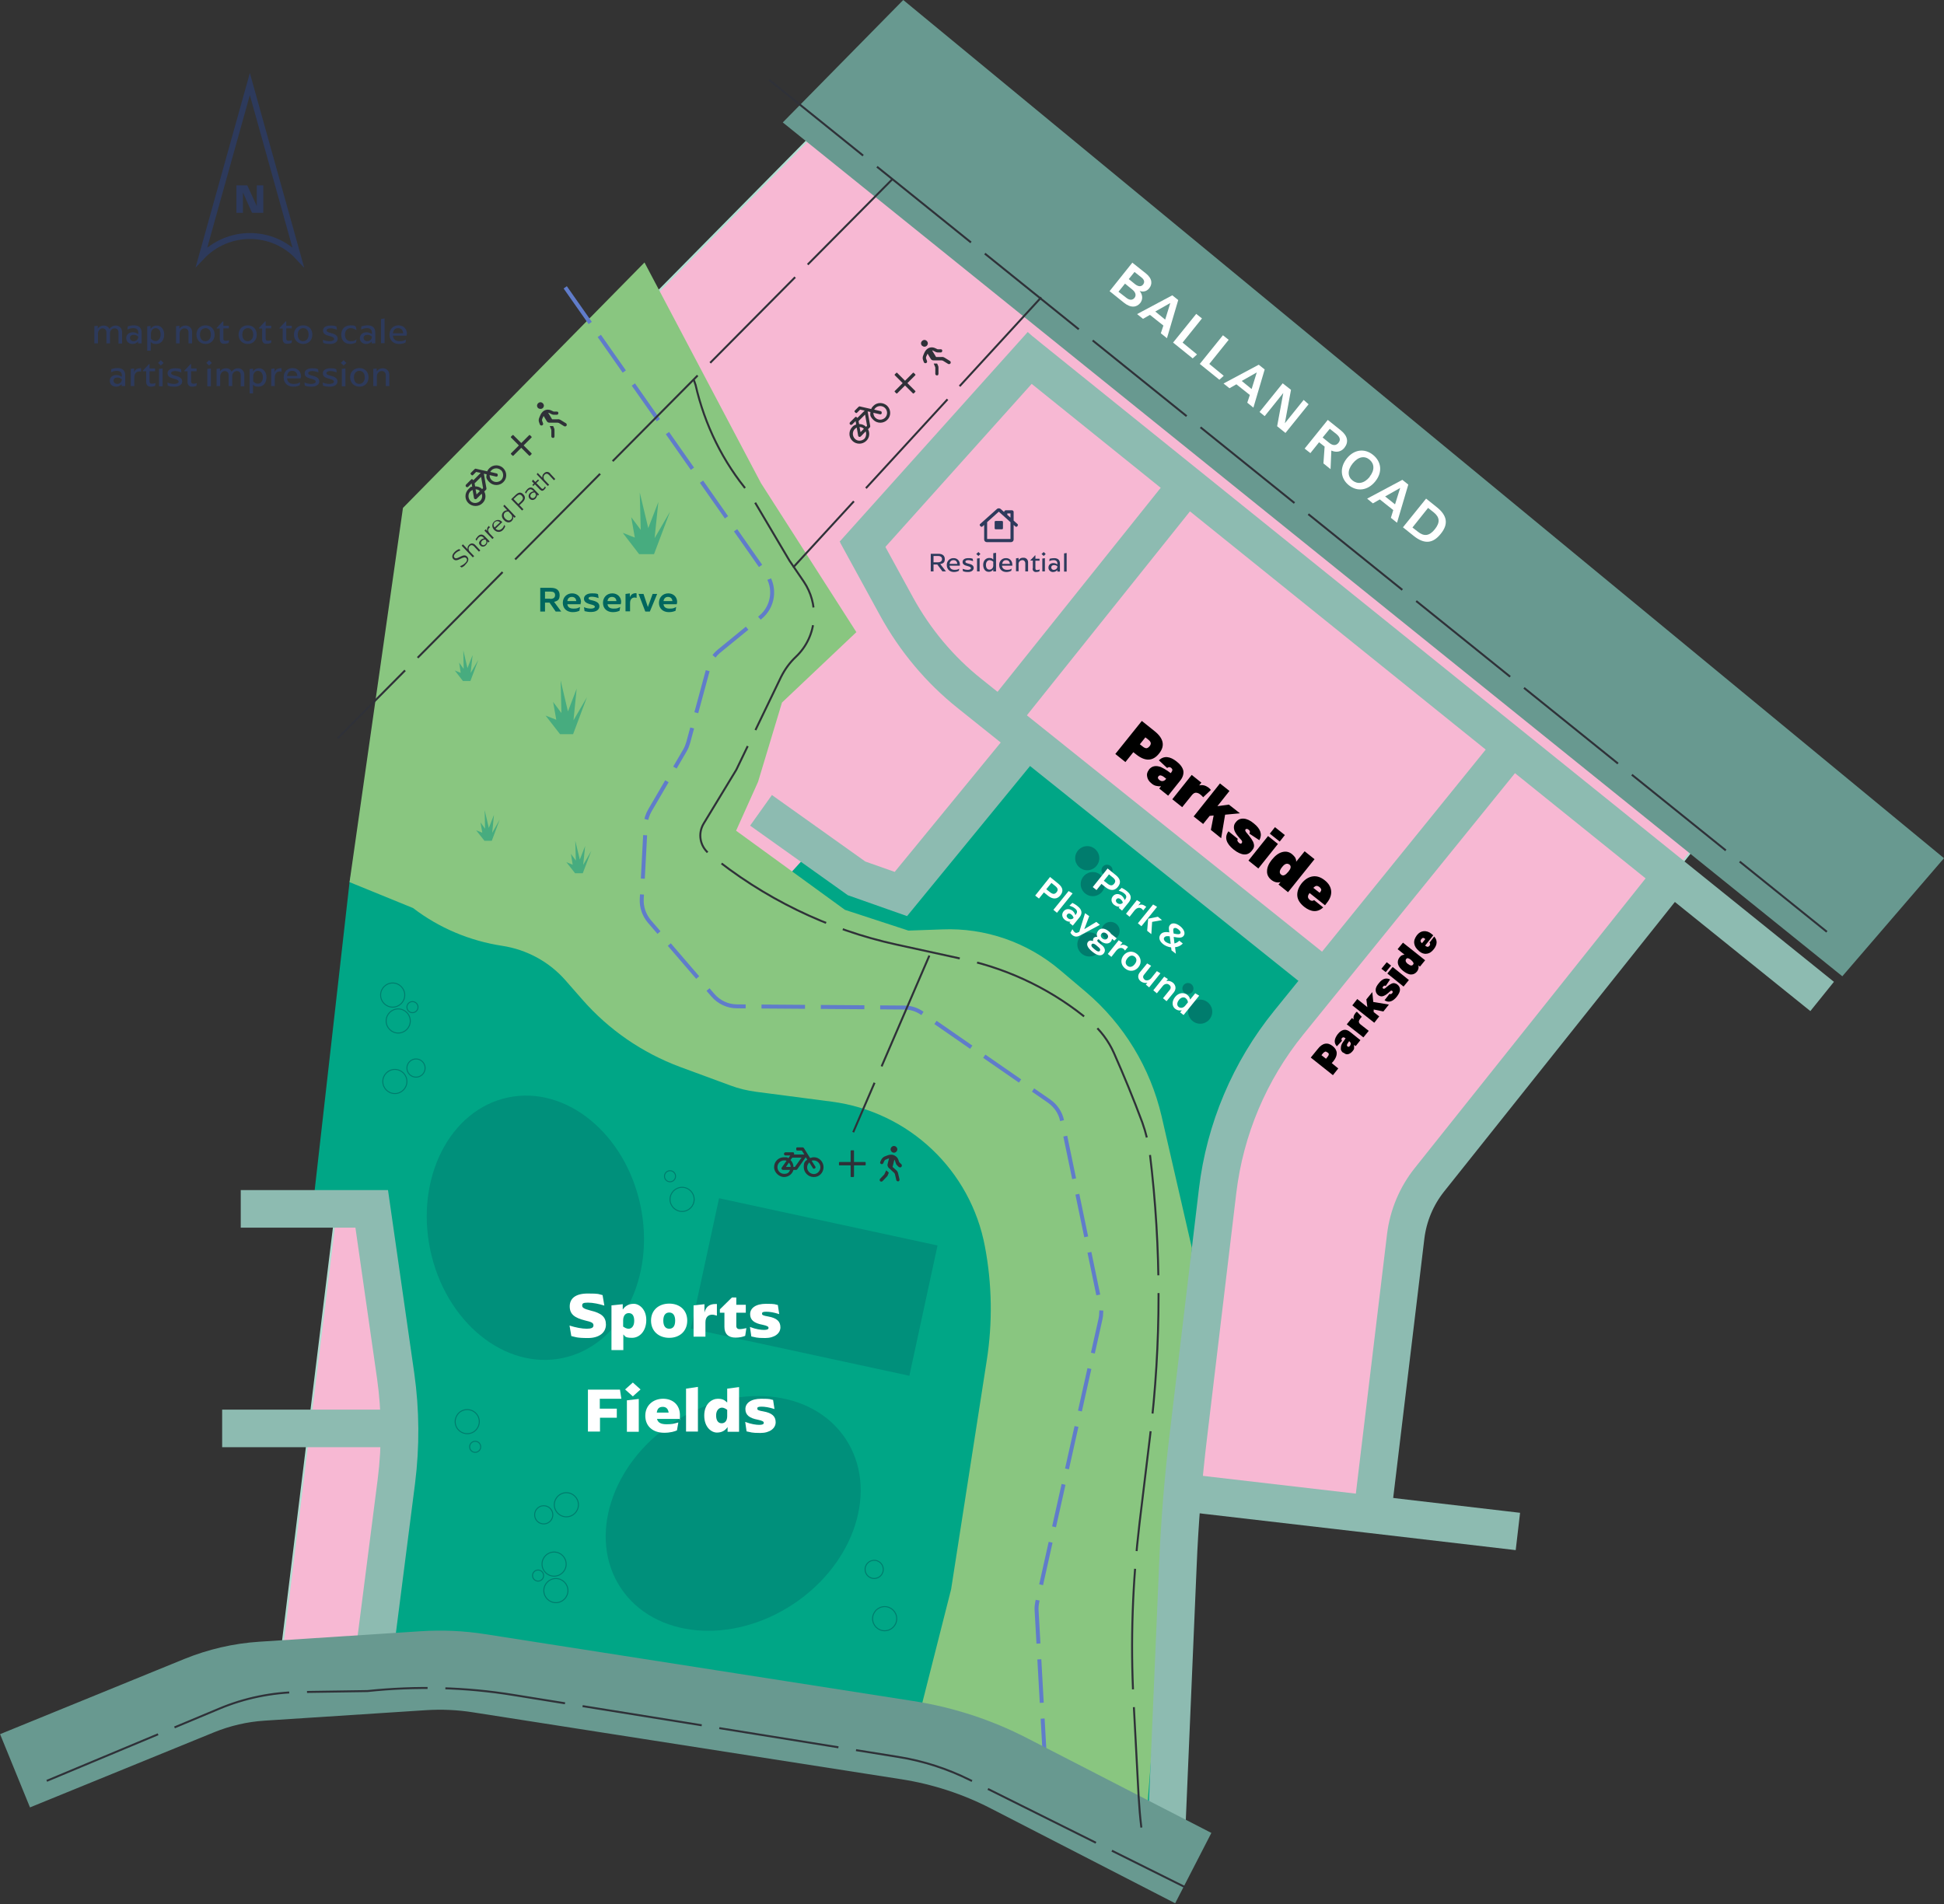 <?xml version="1.0" encoding="UTF-8"?>
<svg id="Layer_1" xmlns="http://www.w3.org/2000/svg" version="1.1" viewBox="0 0 982.7 962.7">
  <rect x="0" y="0" width="982.7" height="962.7" fill="#333333" stroke="none"/>
  <!-- Generator: Adobe Illustrator 29.0.0, SVG Export Plug-In . SVG Version: 2.1.0 Build 186)  -->
  <defs>
    <style>
      .st0 {
        fill: #00a686;
      }

      .st1 {
        stroke: #2d3a5c;
        stroke-width: 3px;
      }

      .st1, .st2, .st3, .st4, .st5, .st6, .st7, .st8 {
        fill: none;
      }

      .st1, .st2, .st5, .st6, .st7, .st8, .st9 {
        stroke-miterlimit: 10;
      }

      .st10 {
        fill: #689990;
      }

      .st2 {
        stroke-width: .5px;
      }

      .st2, .st3, .st4 {
        stroke: #007c6d;
      }

      .st3 {
        stroke-miterlimit: 10;
        stroke-width: .5px;
      }

      .st4 {
        stroke-miterlimit: 10;
        stroke-width: .5px;
      }

      .st11 {
        fill: #007c6d;
      }

      .st5 {
        stroke: #8dbbb1;
        stroke-width: 19px;
      }

      .st12 {
        fill: #00907b;
      }

      .st13 {
        isolation: isolate;
      }

      .st6 {
        stroke: #2f3138;
        stroke-dasharray: 0 0 0 0 60 10;
      }

      .st6, .st8 {
        stroke-linecap: square;
      }

      .st7 {
        stroke: #689990;
        stroke-width: 40px;
      }

      .st14 {
        fill: #fff;
      }

      .st15 {
        fill: #00665e;
      }

      .st16 {
        fill: #2d3a5c;
      }

      .st8 {
        stroke: #607cca;
        stroke-dasharray: 0 0 0 0 20 10;
        stroke-width: 2px;
      }

      .st9 {
        fill: #f7b8d3;
        stroke: #b3ddd3;
      }

      .st17 {
        fill: #47ac7f;
      }

      .st18 {
        fill: #89c680;
      }

      .st19 {
        fill: #2f3138;
      }
    </style>
  </defs>
  <g id="f">
    <g>
      <polygon class="st9" points="412.1 67 857 427.8 842.5 446 722.5 596.7 693.7 765.7 597.2 754.5 588.8 937.1 494.9 884.2 141.6 841.6 212 269.7 412.1 67"/>
      <polyline class="st0" points="461.7 867.5 192.4 835 195.2 724.8 184.3 611.2 158 611.2 176.7 446 212.5 265.6 325.9 137 370.3 244.4 415.2 319.7 387.8 347.8 370.3 394.8 362.6 418.6 395.5 446 411.1 428.8 451.5 452 524.1 382 666.8 490 625.2 553.4 588.8 937.1"/>
      <path class="st18" d="M578.5,931.8l24-300.8-15.3-66.6c-5.7-24.5-19.1-46.6-38.3-62.9l-13-11c-16.6-14.1-37.9-21.5-59.6-20.6l-17.1.6-32.1-10.5-55-40,11.1-24.7,12.1-40.1,37.6-35.6-48.2-75.3-58.9-111.6-122.1,124.1-27,189.2,32.1,13.1c13.2,10.1,28.7,16.6,45.1,19.1h0c12.4,1.9,23.8,8.1,32,17.5l8.5,9.7c13.4,15.3,30.3,26.9,49.3,34l25.5,9.4c4.2,1.6,8.6,2.6,13,3.2l38.3,5c39,5.1,70.2,34.7,77.4,73.3h0c3.6,19,3.9,38.5.9,57.6l-18,115.6-22.8,89.9,120.5,38.4h0Z"/>
      <ellipse class="st12" cx="270.6" cy="620.8" rx="54.3" ry="67.3" transform="translate(-121.2 68.4) rotate(-11.8)"/>
      <ellipse class="st12" cx="370.6" cy="765.2" rx="68.2" ry="55" transform="translate(-361.5 332.9) rotate(-33.6)"/>
      <rect class="st12" x="377.9" y="594.2" width="67.4" height="113" transform="translate(-311.4 915.5) rotate(-77.8)"/>
      <g>
        <circle class="st11" cx="549.6" cy="433.9" r="6.1"/>
        <circle class="st11" cx="550.7" cy="477.5" r="6.1"/>
        <circle class="st11" cx="552.4" cy="447" r="6.1"/>
        <circle class="st11" cx="606.7" cy="511.5" r="6.1"/>
        <circle class="st11" cx="559.6" cy="440" r="2.8"/>
        <circle class="st11" cx="600.5" cy="499.8" r="2.8"/>
        <circle class="st11" cx="561.4" cy="470.7" r="4.6"/>
      </g>
      <g>
        <g>
          <circle class="st2" cx="198.5" cy="503.1" r="6.1"/>
          <circle class="st2" cx="199.6" cy="546.8" r="6.1"/>
          <circle class="st2" cx="201.3" cy="516.2" r="6.1"/>
          <circle class="st2" cx="344.8" cy="606.4" r="6.1"/>
          <circle class="st2" cx="208.5" cy="509.2" r="2.8"/>
          <circle class="st2" cx="338.7" cy="594.7" r="2.8"/>
          <circle class="st2" cx="210.3" cy="540" r="4.6"/>
        </g>
        <g>
          <circle class="st2" cx="281" cy="804.2" r="6.1"/>
          <circle class="st2" cx="286.3" cy="760.8" r="6.1"/>
          <circle class="st2" cx="280.1" cy="790.8" r="6.1"/>
          <circle class="st4" cx="236.2" cy="718.8" r="6.1" transform="translate(-178 85.6) rotate(-15)"/>
          <circle class="st2" cx="272" cy="796.6" r="2.8"/>
          <circle class="st2" cx="240.2" cy="731.5" r="2.8"/>
          <circle class="st3" cx="274.9" cy="765.9" r="4.6" transform="translate(-54.1 21.6) rotate(-4.1)"/>
          <circle class="st2" cx="447.2" cy="818.4" r="6.1"/>
          <circle class="st3" cx="441.9" cy="793.5" r="4.6" transform="translate(-55.6 33.6) rotate(-4.1)"/>
        </g>
      </g>
      <path class="st8" d="M286.3,146.1l101.1,144.2c4.9,6.9,3.5,16.5-3,21.8l-20.8,17c-2.6,2.1-4.5,5-5.4,8.3l-10.3,38c-.4,1.4-.9,2.7-1.6,3.9l-17.7,30.3c-1.3,2.2-2.1,4.7-2.2,7.3l-2,37.6c-.2,4.2,1.2,8.2,3.9,11.4l32.1,37.3c3,3.5,7.5,5.6,12.1,5.6l84.6.6c3.2,0,6.4,1,9.1,2.9l64.1,44.4c3.4,2.4,5.8,5.9,6.6,10l19.4,93.4c.5,2.2.5,4.6,0,6.8l-31.9,142.8c-.3,1.5-.5,2.9-.4,4.4l4.8,86,.7,11.8"/>
      <polygon class="st17" points="314.8 269.4 323.1 280.2 330.6 280.2 338.7 258.7 330.9 272.1 332.8 253.8 327.7 267 323.4 249 323.9 267.9 319.1 261.5 320.9 271.8 314.8 269.4"/>
      <polygon class="st17" points="275.8 361.8 283.1 371.2 289.7 371.2 296.7 352.5 289.9 364.2 291.5 348.2 287.1 359.7 283.4 344 283.8 360.5 279.6 354.9 281.2 363.9 275.8 361.8"/>
      <polygon class="st17" points="286.3 435.9 290.7 441.5 294.6 441.5 298.9 430.2 294.8 437.3 295.8 427.7 293.1 434.6 290.8 425.1 291.1 435.1 288.6 431.7 289.5 437.2 286.3 435.9"/>
      <polygon class="st17" points="229.9 339 234 344.3 237.8 344.3 241.8 333.6 237.9 340.3 238.9 331.2 236.3 337.8 234.2 328.8 234.4 338.2 232.1 335 232.9 340.2 229.9 339"/>
      <polygon class="st17" points="240.7 419.8 244.9 425.1 248.6 425.1 252.6 414.4 248.8 421.1 249.7 412 247.1 418.6 245 409.6 245.2 419 242.9 415.8 243.8 421 240.7 419.8"/>
      <g>
        <line class="st5" x1="516.2" y1="177.6" x2="921.1" y2="503.8"/>
        <path class="st5" d="M433,269.7l20.3,37.1c9.3,16.9,21.8,31.9,36.9,43.9l179.3,143.6"/>
        <line class="st5" x1="602.6" y1="242" x2="505.7" y2="363.2"/>
        <polyline class="st5" points="519.3 374 455.4 452 433 444.1 384.7 409.7"/>
        <line class="st5" x1="526.6" y1="174.2" x2="431.5" y2="280.2"/>
        <path class="st5" d="M767.3,374l-115.8,143c-19.8,24.4-32.3,54-36,85.2l-14.7,123.1c-2.7,22.2-4.5,44.4-5.4,66.7l-6.5,152.2"/>
        <polyline class="st5" points="767.3 774.3 693.7 765.7 597.2 754.5"/>
        <path class="st5" d="M842.5,446l-120,150.6c-6.5,8.2-10.6,18-11.9,28.4l-16.9,140.6"/>
        <line class="st5" x1="112.3" y1="722.2" x2="203.7" y2="722.2"/>
        <path class="st5" d="M121.7,611.2h66.2l12.1,84.4c2.5,17.6,2.6,35.5.4,53.1l-12.5,97.6"/>
      </g>
      <path class="st7" d="M603.2,944.5l-92.9-47.8c-16.2-8.4-33.7-14.1-51.7-16.9l-216.3-33.8c-9.4-1.5-18.9-1.9-28.3-1.3l-81.6,5.3c-10.9.7-21.6,3.2-31.7,7.3l-93.1,38"/>
      <polygon class="st10" points="982.7 433.9 456.6 0 395.7 61.9 931.3 493.6 982.7 433.9"/>
      <g>
        <line class="st6" x1="450.9" y1="90.8" x2="171.1" y2="372.9"/>
        <path class="st6" d="M576.9,923.5c-.6-4.9-1-9.9-1.3-14.9l-2.6-48.9c-1.6-29.8-.5-59.7,3-89.3l5.3-43.8c5.8-47.5,5.8-95.5,0-143-.7-5.5-2-10.9-3.9-16.2h0c-4.4-11.8-9.2-23.5-14.3-35h0c-2.7-6.1-6.8-11.5-11.8-15.8-18.3-15.5-40.2-26.3-63.7-31.5l-34.3-7.5c-34.9-7.6-67.5-23.5-95.1-46.2h0c-4.4-3.7-5.5-10-2.5-15l16.5-27.2,22.6-46.9c1.9-3.8,4.4-7.3,7.5-10.2h0c5.4-5.1,8.7-12.1,9.1-19.6h0c.4-6.5-1.4-12.9-5-18.3l-7.3-10.7-20-33.8h0c-.1-.1-.2-.2-.3-.3-13.4-15.8-22.6-34.7-27.2-54.8l-.8-2.3"/>
        <line class="st6" x1="389.2" y1="40.7" x2="923.1" y2="470.8"/>
        <line class="st6" x1="526" y1="150.7" x2="401.3" y2="286.5"/>
        <path class="st6" d="M24.1,900.2l86.5-36.2c13-5.5,26.9-8.3,41-8.5l34.1-.5c24.7-2.6,49.6-2,74,2l194.4,31.3c12.6,2,24.9,6,36.3,11.7l108.2,53.9"/>
        <line class="st6" x1="469.6" y1="483.6" x2="431.5" y2="572"/>
      </g>
      <g>
        <path class="st14" d="M572.4,132.8l6.8,5.4c3.4,2.7,3.4,5.5,1.7,7.6-1.3,1.6-3.1,1.9-4.8,1.3,1.6,2,1.7,4.3.3,6.1-1.8,2.2-4.7,2.7-8.3-.2l-7.2-5.8,11.5-14.4h0ZM569.4,150.6c1.8,1.4,3.2,1.1,4.1,0s.7-2.7-1-4.1l-3.8-3.1-3.3,4.1,4,3.1h0ZM573.8,143.7c1.7,1.3,3.1,1.3,4,.2.8-1,1-2.3-1-3.8l-3.3-2.6-2.9,3.6,3.2,2.6h0Z"/>
        <path class="st14" d="M588.1,164.6l-6.8-5.4-3.5,2-3-2.4,17.8-9.5,3,2.4-5.7,19.3-3.1-2.5,1.3-3.9h0ZM589,161.6l2.6-8.4-7.6,4.3,5,4.1h0Z"/>
        <path class="st14" d="M605.1,179.2l-2.2,2-9.9-8,11.7-14.5,2.9,2.3-9.8,12.2,7.3,6h0Z"/>
        <path class="st14" d="M618.6,190l-2.2,2-9.9-8,11.7-14.5,2.9,2.3-9.8,12.2,7.3,6h0Z"/>
        <path class="st14" d="M631.8,199.7l-6.8-5.4-3.5,2-3-2.4,17.8-9.5,3,2.4-5.7,19.3-3.1-2.5,1.3-3.9h0ZM632.7,196.7l2.6-8.4-7.6,4.3,5,4.1h0Z"/>
        <path class="st14" d="M661.5,204.4l-11.7,14.5-4.2-3.4,3.1-16.8-9.4,11.7-2.6-2.1,11.7-14.5,4.2,3.3-3.1,16.9,9.5-11.8,2.5,2.2h0Z"/>
        <path class="st14" d="M669,234.3l.6-8.5-2.8-2.2-4.4,5.5-2.9-2.3,11.7-14.5,6.6,5.3c3.6,2.9,4,6,1.8,8.8-1.5,1.9-3.9,2.6-6.6,1.4l-.4,9.4-3.6-2.9h0ZM671.8,223.8c1.9,1.6,3.6,1.6,4.8.1s.8-2.9-1.1-4.5l-3.3-2.6-3.6,4.4,3.2,2.6h0Z"/>
        <path class="st14" d="M680.8,231.8c3.8-4.7,9.1-5.2,13.3-1.8s4.9,8.7,1.1,13.4c-3.8,4.7-9.2,5.3-13.4,1.9-4.1-3.3-4.8-8.7-1-13.5h0ZM692.3,241.1c2.8-3.5,2.4-6.7,0-8.7s-5.6-1.7-8.5,1.9c-2.9,3.6-2.5,6.8,0,8.7s5.7,1.6,8.6-1.9h0Z"/>
        <path class="st14" d="M704.3,257.9l-6.8-5.4-3.5,2-2.9-2.4,17.8-9.5,3,2.4-5.7,19.3-3.1-2.5,1.2-3.9h0ZM705.2,255l2.6-8.3-7.6,4.3,5,4h0Z"/>
        <path class="st14" d="M720.9,252.1l5.5,4.4c5.2,4.2,5.9,8.5,1.9,13.4-4,5-8.3,5.3-13.6,1.1l-5.5-4.4,11.7-14.5h0ZM716.7,268.8c3.1,2.5,5.8,2.3,8.6-1.2s2.5-6.1-.6-8.6l-2.8-2.2-7.9,9.9,2.7,2.1h0Z"/>
      </g>
      <g>
        <path class="st14" d="M288.8,675.5l-.9-5.3c3.1,1,6.3,1.6,8.7,1.6s3.4-.5,3.4-1.7-.8-1.7-4.3-2.5c-5.2-1.3-7.7-3.1-7.7-7.1s2.9-6.5,9.1-6.5,5.2.3,7.5.8l.9,5.3c-2.5-.8-5.7-1.5-8.3-1.5s-2.9.5-2.9,1.5.7,1.6,4.2,2.5c5.5,1.3,7.8,3.2,7.8,7.1s-3.2,6.8-9.1,6.8-6.5-.6-8.4-1h0Z"/>
        <path class="st14" d="M314.9,662c1.1-1.6,2.8-2.8,5.5-2.8s6.3,2.7,6.3,8.2-3.3,9-7.2,9-3.5-1-4.4-1.7v7.9h-6v-22.6l5.7-.6v2.6h.1ZM317.8,671.8c1.4,0,2.8-1.2,2.8-4s-1.1-3.9-2.8-3.9-2.8,1.4-2.8,3.7v3.1c.6.4,1.5,1.1,2.8,1.1h0Z"/>
        <path class="st14" d="M329.1,667.7c0-5.4,4-8.6,9.2-8.6s9.1,3.2,9.1,8.6-3.9,8.7-9.1,8.7-9.2-3.3-9.2-8.7ZM341.3,667.7c0-2.7-1.1-4.1-3-4.1s-3,1.4-3,4.1,1.1,4.1,3,4.1,3-1.3,3-4.1Z"/>
        <path class="st14" d="M362.4,659.3v5.9c-1-.3-1.6-.5-2.4-.5-1.7,0-3.4,1-3.4,3.9v7.2h-6v-15.8l5.5-.6v4.2c.7-2.7,2.3-4.3,5.6-4.3.2,0,.5,0,.7,0h0Z"/>
        <path class="st14" d="M366.2,670.9v-7.2h-2.3v-1.7l6.1-6h2.2v3.7h4.8v4h-4.8v6.7c0,1,.6,1.6,1.6,1.6s2.1-.2,3.5-.5l-.6,3.9c-1.3.5-2.7.9-4.9.9-3.6,0-5.6-1.9-5.6-5.4h0Z"/>
        <path class="st14" d="M379.8,675.7l-.7-4.8c3.1,1.2,5.6,1.5,7.1,1.5s2.3-.3,2.3-1-.7-1.1-3-1.6c-4.3-.8-6.3-2.4-6.3-5.4s2.8-5.2,8-5.2,4.3.3,6,.6l.7,4.6c-2.8-.9-4.9-1.2-6.6-1.2s-2.1.3-2.1,1,.7,1,3.1,1.4c4.4.8,6.2,2.5,6.2,5.5s-2.9,5.4-7.7,5.4-4.7-.4-7-.8h0Z"/>
        <path class="st14" d="M303.3,712.2h8.5v4.6h-8.5v7h-6.1v-21.2h16.2l.7,4.6h-10.9v5h0Z"/>
        <path class="st14" d="M319.9,699l3.9,3.5-3.9,3.5-3.9-3.5,3.9-3.5ZM316.9,708l6-.7v16.6h-6v-15.9h0Z"/>
        <path class="st14" d="M343.5,717.4h-11.4c.5,1.9,2,2.7,4.9,2.7s3.5-.3,5.9-.9l-.7,4c-1.1.5-3.3,1.2-6.4,1.2-5.8,0-9.6-3.3-9.6-8.6s4-8.6,9-8.6,8.5,3.2,8.5,8.2-.2,1.3-.2,2h0ZM332,714.2h6c-.3-2-1.3-2.9-3-2.9s-2.7.8-3,2.9h0Z"/>
        <path class="st14" d="M346.8,702.1l6-.9v22.6h-6v-21.7h0Z"/>
        <path class="st14" d="M367.8,723.9v-2.4c-1.1,1.6-2.7,2.8-5.4,2.8s-6.4-2.6-6.4-8.6,3.9-8.5,6.9-8.5,3.8,1.2,4.7,1.9v-7l6-.8v22.6h-5.8ZM364.9,711.7c-1.3,0-2.9,1.2-2.9,3.9s1.1,4,2.8,4,2.8-1.3,2.8-3.6v-3.2c-.6-.4-1.5-1.1-2.7-1.1h0Z"/>
        <path class="st14" d="M377.4,723.7l-.7-4.8c3.1,1.2,5.6,1.5,7.1,1.5s2.3-.3,2.3-1-.7-1.1-3-1.6c-4.3-.8-6.3-2.4-6.3-5.4s2.8-5.2,8-5.2,4.3.3,6,.6l.7,4.6c-2.8-.9-4.9-1.2-6.6-1.2s-2.1.3-2.1,1,.7,1,3.1,1.4c4.4.8,6.2,2.5,6.2,5.5s-2.9,5.4-7.7,5.4-4.7-.4-7-.8h0Z"/>
      </g>
      <g>
        <path class="st15" d="M280.9,309.2l-3.1-4.5h-2.3v4.5h-2.4v-12h5.4c3,0,4.4,1.4,4.4,3.7s-.9,2.9-2.8,3.4l3.6,4.9h-2.8ZM278.1,302.8c1.6,0,2.5-.6,2.5-1.9s-.8-1.8-2.4-1.8h-2.7v3.6h2.6Z"/>
        <path class="st15" d="M293.5,305.5h-6.7c.2,1.5,1.2,2.2,3.1,2.2s2-.2,3.3-.8l-.3,1.9c-.7.3-1.7.7-3.4.7-2.9,0-5-1.8-5-4.7s2.1-4.8,4.7-4.8,4.5,1.8,4.5,4.4c-.2.4-.2.7-.2,1.1h0ZM286.8,303.9h4.5c-.1-1.4-1-2.1-2.2-2.1s-2.1.6-2.3,2.1h0Z"/>
        <path class="st15" d="M295.5,309l-.3-2c1.5.6,2.7.7,3.6.7s1.9-.3,1.9-.9-.7-.9-2-1.2c-2.4-.6-3.5-1.4-3.5-2.9s1.4-2.7,4-2.7,2.4.2,3.1.4l.3,2c-1.4-.5-2.5-.7-3.5-.7s-1.6.3-1.6.8.5.8,2.1,1.1c2.4.6,3.4,1.5,3.4,3s-1.5,2.8-4,2.8c-1.4.1-2.5-.2-3.5-.4h0Z"/>
        <path class="st15" d="M313.8,305.5h-6.7c.2,1.5,1.2,2.2,3.1,2.2s2-.2,3.3-.8l-.3,1.9c-.7.3-1.7.7-3.4.7-2.9,0-5-1.8-5-4.7s2.1-4.8,4.7-4.8,4.5,1.8,4.5,4.4c-.1.4-.1.7-.2,1.1h0ZM307.1,303.9h4.5c-.1-1.4-1-2.1-2.2-2.1s-2.1.6-2.3,2.1h0Z"/>
        <path class="st15" d="M321.8,300v2.3c-.4-.1-.6-.2-1-.2-1.1,0-2.3.7-2.3,2.8v4.2h-2.3v-8.8l2.2-.3v1.9c.5-1.1,1.3-2,3.1-2q0,.1.3.1h0Z"/>
        <path class="st15" d="M332.2,300.3l-3.7,8.9h-2.3l-3.4-8.9h2.5l2.2,6.6,2.4-6.6h2.3Z"/>
        <path class="st15" d="M342.1,305.5h-6.7c.2,1.5,1.2,2.2,3.1,2.2s2-.2,3.3-.8l-.3,1.9c-.7.3-1.7.7-3.4.7-2.9,0-5-1.8-5-4.7s2.1-4.8,4.7-4.8,4.5,1.8,4.5,4.4c-.1.4-.1.7-.2,1.1h0ZM335.4,303.9h4.5c-.1-1.4-1-2.1-2.2-2.1s-2,.6-2.3,2.1h0Z"/>
      </g>
      <g>
        <path class="st14" d="M559.9,439.1l4.2,3.4c2.3,1.9,2.7,3.8,1,5.9-1.6,2-3.8,2.1-6.2.2l-2.1-1.7-2.5,3.1-1.9-1.5,7.5-9.4h0ZM559.9,446.8c1.4,1.1,2.4,1.1,3.3,0,.9-1.1.7-2-.6-3.1l-2-1.6-2.6,3.2,1.9,1.5h0Z"/>
        <path class="st14" d="M567.1,452.9c.9.8,1.2,1.6,1.4,2.2l.3-.4c.9-1.1.6-2.1-.4-2.9-1-.9-2.1-1.2-2.9-1.5l1.5-1.4c1,.5,1.9,1,2.8,1.8,2,1.6,2.4,3.5.8,5.5l-3.4,4.2-1.7-1.4.5-.6c-.7.1-1.8-.1-2.8-.9-1.6-1.3-1.7-3.1-.6-4.4s2.9-1.5,4.5-.2h0ZM564.8,456.6c.8.6,2,.7,2.8-.2h0c-.2-.8-.6-1.3-1.2-1.8-.8-.6-1.5-.6-2,0-.5.5-.4,1.4.4,2h0Z"/>
        <path class="st14" d="M579.4,458.5l-1.5,1.8c-.2-.3-.4-.5-.7-.8-.8-.7-2.2-.9-3.6.7l-2.6,3.3-1.8-1.5,5.5-6.9,1.9,1.2-1.2,1.5c1.1-.6,2.2-.7,3.6.4.2,0,.4.2.4.3h0Z"/>
        <path class="st14" d="M582.9,457.3l2,1.2-7.9,9.8-1.8-1.5,7.7-9.5h0ZM585.3,463.5l2.1,1.7-5,.9-.4,6.2-2.1-1.7.5-6.1,4.9-1Z"/>
        <path class="st14" d="M592.2,480.5l-.2-1.5c-1.5-.2-3-.8-4.1-1.7-2-1.6-2.3-3.5-1.2-4.9.8-1,2.2-1.4,4.4-1-.2-1.6-.5-2.7.3-3.7,1-1.3,3.1-1.1,5.2.6,2.1,1.7,2.7,3.7,1.7,4.9-.9,1.1-2.2,1-5,.5l.4,3.3c.9-.2,1.8-.7,2.4-1.4l1.8,1.4c-.9,1.1-2.4,1.8-3.9,1.9l.4,3.3-2.2-1.7h0ZM591.8,477.2l-.5-3.8c-1.4-.2-2.2-.1-2.7.5s-.3,1.5.5,2.2c.9.6,1.8,1,2.7,1.1h0ZM593.3,469.4c-.3.4-.3,1.2,0,2.6,2.2.5,2.9.4,3.3,0,.4-.5.2-1.2-.9-2.1s-1.9-.9-2.3-.5h0Z"/>
        <path class="st14" d="M530.8,443.4l4.2,3.4c2.3,1.9,2.7,3.8,1,5.9-1.6,2-3.8,2.1-6.2.2l-2.1-1.7-2.5,3.1-1.9-1.5,7.5-9.4h0ZM530.8,451.1c1.4,1.1,2.4,1.1,3.3,0s.7-2-.6-3.1l-2-1.6-2.6,3.2,1.9,1.5h0Z"/>
        <path class="st14" d="M540.2,450.5l2,1.2-7.9,9.8-1.8-1.5,7.7-9.5h0Z"/>
        <path class="st14" d="M542.2,460.5c.9.8,1.2,1.6,1.4,2.2l.3-.4c.9-1.1.6-2.1-.4-2.9-1-.9-2.1-1.2-2.9-1.5l1.5-1.4c1,.5,1.9,1,2.8,1.8,2,1.6,2.4,3.5.8,5.5l-3.4,4.2-1.7-1.4.5-.6c-.7.1-1.8-.1-2.8-.9-1.6-1.3-1.7-3.1-.6-4.4s2.9-1.4,4.5-.2h0ZM539.9,464.3c.8.6,2,.7,2.8-.2h0c-.2-.8-.6-1.3-1.2-1.8-.8-.6-1.5-.6-2,0s-.4,1.3.4,2h0Z"/>
        <path class="st14" d="M550.6,463.2l-2.5,6.6,6.1-3.7,1.8,1.5-9.9,5.3c-1.6.9-2.8.8-4-.1-.4-.3-.8-.9-1-1.2l1-1.8c.5.8.7,1.1,1.1,1.5.4.4,1,.5,1.8.1l.6-.3,2.9-9.4,2.1,1.5h0Z"/>
        <path class="st14" d="M563.3,475.6l-1.2-.9c0,.4-.2.9-.5,1.3-1,1.3-3,1.5-5.2-.2-.4-.3-.7-.6-.9-.9-.3,0-.5.1-.7.3-.2.3-.2.7.4,1.2l1.7,1.4c1.9,1.5,2,3.1,1,4.3-1,1.2-2.8,1.5-5.8-1-2.6-2.1-3-3.8-2.1-4.9.6-.8,1.6-.8,2.5-.4,0-.4,0-1,.3-1.5.4-.5,1.1-.7,1.9-.6-.5-1.1-.3-2.2.4-3.1,1.2-1.5,3.2-1.5,5.3.2.6.5,1,.9,1.3,1.4l2.8,2.2-1.2,1.2h0ZM551.9,477.4c-.4.5-.3,1.2,1.1,2.3l.5.4c1.4,1.2,2.2,1.1,2.5.6.3-.4.3-1-.7-1.8l-1.4-1.2c-1.1-.8-1.7-.7-2-.3h0ZM559.8,474.4c.6-.7.4-1.7-.5-2.4-.9-.7-1.9-.7-2.5.1-.6.7-.4,1.7.5,2.4s1.9.7,2.5-.1h0Z"/>
        <path class="st14" d="M570.2,478.8l-1.5,1.8c-.2-.3-.4-.5-.7-.8-.8-.7-2.2-.9-3.6.7l-2.6,3.3-1.8-1.5,5.5-6.9,1.9,1.2-1.2,1.5c1.1-.6,2.2-.7,3.6.4.3.1.4.2.4.3h0Z"/>
        <path class="st14" d="M568,483c1.8-2.2,4.6-2.4,6.7-.7,2.1,1.7,2.6,4.5.8,6.7s-4.6,2.4-6.7.7c-2.2-1.7-2.6-4.5-.8-6.7h0ZM573.6,487.5c1.2-1.5,1.1-2.9,0-3.8s-2.5-.7-3.7.8-1.1,2.9,0,3.8,2.5.7,3.7-.8h0Z"/>
        <path class="st14" d="M586.6,492.1l-5.7,7.1-1.7-1.4.8-.9c-1,.2-2.2.1-3.4-.8-1.5-1.2-1.6-3-.4-4.5l3.7-4.5,2,1.2-3.5,4.4c-.8.9-.7,1.8.2,2.6.9.8,2.4.3,3.3-.7l2.9-3.6,1.8,1.1h0Z"/>
        <path class="st14" d="M593.4,501.7l-3.7,4.5-1.8-1.5,3.4-4.2c.7-.9.7-1.9-.3-2.6-.9-.8-2.4-.5-3.2.6l-3,3.7-1.8-1.5,5.5-6.9,1.9,1.2-.8,1c1-.2,2.1-.1,3.4.9,1.5,1.4,1.6,3.2.4,4.8h0Z"/>
        <path class="st14" d="M596.6,511.8l.8-1c-1,.2-2.1.2-3.4-.8-1.4-1.1-1.9-3.5,0-5.9s4.6-2.4,6.2-1.1c1.1.9,1.3,1.8,1.4,2.4l2.6-3.2,2,1.2-7.9,9.8-1.8-1.4h.1ZM599.4,504.7c-.8-.7-2.3-.6-3.4.8s-1.2,2.8-.2,3.6c1,.8,2.4.5,3.3-.6l1.4-1.7c0-.5-.3-1.5-1.1-2.1h0Z"/>
      </g>
      <g>
        <path class="st19" d="M233.3,286.9l-.8-.6c1-.4,1.9-.9,2.6-1.6,1.1-1,1.2-1.9.6-2.5-.6-.6-1.3-.5-2.9.3-1.9,1-2.9,1-3.7.1s-.6-2.2.7-3.5c.6-.6,1.3-1.1,2.3-1.5l.7.6c-.9.4-1.8.8-2.5,1.5-.9.8-1.1,1.7-.6,2.2.5.6,1.2.5,2.7-.3,1.9-1,2.9-1.1,3.8-.1.9,1,.7,2.3-.7,3.7-.7,1-1.6,1.5-2.2,1.7h0Z"/>
        <path class="st19" d="M240.2,275.5l2.6,2.8-.7.6-2.5-2.7c-.7-.7-1.5-.8-2.2-.1-.7.7-.7,1.9,0,2.7l2.3,2.4-.7.6-5.6-5.9.6-.7,2.4,2.5c-.2-.7,0-1.6.8-2.3.9-.9,2.1-.8,3,.1h0Z"/>
        <path class="st19" d="M243,273c.6-.5,1.2-.7,1.8-.8l-.4-.4c-.8-.8-1.6-.8-2.4-.1-.6.6-.9,1.3-1.1,1.7l-.5-.7c.4-.6.7-1.1,1.2-1.6,1.1-1.1,2.3-1.1,3.4,0l2.5,2.6-.6.6-.6-.6c.2.7-.1,1.4-.7,2-.9.9-2.1.9-2.9,0s-.7-1.7.3-2.7h0ZM245.3,275.2c.7-.6.8-1.6.1-2.4h-.1c-.7-.1-1.2.2-1.6.6-.6.6-.7,1.3-.2,1.9.4.5,1.2.5,1.8-.1h0Z"/>
        <path class="st19" d="M247.1,265.9l.6.7c-.1.1-.3.2-.4.3-.6.6-.9,1.6.3,2.9l2,2.1-.7.6-4-4.2.6-.7.9.9c-.3-.8-.3-1.6.5-2.4l.2-.2h0Z"/>
        <path class="st19" d="M253.9,264l-3.4,3.3c1,1,2.2.9,3.2,0,.7-.6.9-1.2,1.2-1.9l.5.7c-.2.4-.4,1.1-1.2,1.9-1.2,1.2-3,1.3-4.4-.1-1.3-1.4-1.2-3.1,0-4.2s2.8-1.1,3.9.1c0,0,.1,0,.2.2h0ZM250,266.7l2.8-2.6c-.9-.8-1.9-.8-2.7-.1-.7.7-.8,1.7-.1,2.7Z"/>
        <path class="st19" d="M260.1,261.8l-.7-.7c.2.8,0,1.6-.8,2.4-1,.9-2.5.9-3.9-.6-1.4-1.4-1.2-3.1-.2-4.1.7-.7,1.4-.8,1.9-.8l-2-2.1.6-.7,5.7,6-.6.6h0ZM255.2,259.2c-.7.7-.8,1.9.2,3,1.1,1.1,2.1,1.2,2.9.5s.8-1.9,0-2.7l-1.3-1.4c-.6,0-1.3.1-1.8.6h0Z"/>
        <path class="st19" d="M258.4,252.4l2.4-2.3c1.4-1.3,2.6-1.4,3.8-.1,1.1,1.2,1,2.5-.4,3.9l-1.6,1.5,2,2.1-.7.6-5.5-5.7h0ZM263.5,253.4c1-1,1.1-1.8.3-2.7-.8-.9-1.6-.8-2.6.1l-1.6,1.5,2.4,2.5,1.5-1.4h0Z"/>
        <path class="st19" d="M268,249.2c.6-.5,1.2-.7,1.8-.8l-.4-.4c-.8-.8-1.6-.8-2.4-.1-.6.6-.9,1.3-1.1,1.7l-.5-.7c.4-.6.7-1.1,1.2-1.6,1.1-1.1,2.3-1.1,3.4.1l2.5,2.6-.6.6-.5-.6c.2.7-.1,1.4-.7,2.1-.9.9-2.1.9-2.9.1s-.8-2.1.2-3h0ZM270.3,251.4c.7-.6.8-1.6,0-2.4h-.1c-.7,0-1.2.2-1.6.6-.6.6-.7,1.3-.2,1.9.5.5,1.3.5,1.9,0h0Z"/>
        <path class="st19" d="M273.1,247.7l-2.7-2.8-.8.8-.5-.5.8-.8-1-1,.5-.9,1.2,1.2,1.4-1.3.5.5-1.4,1.3,2.6,2.7c.4.4.7.4,1.1,0,.2-.2.5-.6.7-1l.4.6c-.2.4-.4.7-.8,1.1-.7.7-1.4.7-2,0h0Z"/>
        <path class="st19" d="M278.1,239.4l2.6,2.8-.7.6-2.5-2.7c-.7-.7-1.5-.8-2.2-.1s-.7,1.9,0,2.7l2.3,2.4-.7.6-5.6-5.9.5-.7,2.4,2.5c-.2-.7,0-1.6.8-2.3,1-1,2.2-.9,3.1,0h0Z"/>
      </g>
      <g>
        <path class="st19" d="M448.5,205.2c2,2,2,5.2,0,7.1-1.9,1.9-5.1,1.9-7,0s-1.6-2.6-1.5-4l-1.4-.3,1.3,7.4c0,.2,0,.5-.2.7l-.9.9c1,1.9.8,4.3-.9,5.9-1.9,1.9-5.1,1.9-7,0-2-1.9-2-5.1,0-7.1.5-.6,1.2-.9,1.9-1.2l-.3-1.7-1.7,1.7c-.3.3-.8.3-1.1,0-.3-.3-.3-.8,0-1.1l2.6-2.6c.2-.2.5-.2.7,0l.4.4,3.7-3.7-2.3-.5-1.6,1.6c-.2.2-.5.2-.7,0l-.4-.4c-.2-.2-.2-.5,0-.7l1.9-1.9c.2-.2.5-.3.7-.2l5.7,1.3c.2-.6.6-1.1,1.1-1.6,1.9-1.9,5-1.9,7,0h0ZM437.6,218.1l-2.5,2.6c-.5.4-1.2.2-1.3-.4l-.7-4.1c-.4.2-.7.4-1,.7h0c-1.3,1.3-1.3,3.5,0,4.9s3.5,1.3,4.9,0c.8-1,1.1-2.5.6-3.7h0ZM437.3,209.6l-3.3,3.3.3,1.5c1.3,0,2.5.4,3.5,1.4l.5-.5-1-5.7h0ZM436.7,216.8c-.6-.6-1.4-.9-2.2-.9l.5,2.6,1.7-1.7h0ZM447.3,206.2c-1.3-1.2-3.4-1.2-4.7,0-.3.3-.5.6-.7.9l3.4.8c.2.1.4.3.4.6v.6c-.2.2-.4.4-.7.4l-3.5-.8c0,.9.3,1.9,1.1,2.6,1.3,1.2,3.3,1.2,4.7,0,1.5-1.4,1.5-3.7,0-5.1h0Z"/>
        <path class="st19" d="M461.9,188.5l.8.8c.1.1.1.3,0,.4l-4,4,4,4c.1.1.1.3,0,.4l-.8.8c-.1.1-.3.1-.4,0l-4-4-4,4c-.1.1-.3.1-.4,0l-.8-.8c-.1-.1-.1-.3,0-.4l4-4-4-4c-.1-.1-.1-.3,0-.4l.8-.8c.1-.1.3-.1.4,0l4,4,4-4c.1-.1.3-.1.4,0Z"/>
        <path class="st19" d="M466.1,174.8c-.7-.7-.7-1.7,0-2.4s1.7-.7,2.4,0,.7,1.7,0,2.4-1.7.6-2.4,0ZM475.5,178.2h-1.5c-.3,0-.6-.1-.9-.2-1.4-.7-1.5-.8-1.9-.8l2,3.3h2.6c.6-.1,1.2,0,1.8.4l2.6,1.6c.4.2.5.8.3,1.2-.3.4-.8.5-1.2.3l-2.6-1.6c-.2-.1-.5-.2-.8-.2h-3.8c-.8.1-1.4-.3-1.7-.9l-1.5-2.5c-.2.4-.4.8-.7,1.5-.1.4-.2.7,0,1.1l.4,1.1c.4,1.1-1.2,1.6-1.6.6l-.4-1.1c-.3-.8-.2-1.6.1-2.3.6-1.5.9-2.2,1.7-3,1.1-1.1,2.8-1.4,4.3-.7l1.3.6h1.6c1-.1.9,1.6,0,1.6h0ZM472,183.8h1.7c0-.1.5,1.1.5,1.1.2.4.2.8.2,1.2v2.9c0,.2-.1.4-.2.6s-.4.2-.6.2c-.5,0-.8-.4-.8-.8v-2.9c0-.2,0-.4-.1-.6l-.7-1.7h0Z"/>
      </g>
      <g>
        <path class="st19" d="M254.4,236.7c2,2,2,5.2,0,7.1-1.9,1.9-5.1,1.9-7,0s-1.6-2.6-1.4-4l-1.4-.3,1.3,7.4c0,.2,0,.5-.2.7l-.9.9c1,1.9.8,4.3-.9,5.9-1.9,1.9-5.1,1.9-7.1,0-2-1.9-2-5.1,0-7.1s1.2-.9,1.9-1.2l-.3-1.7-1.7,1.7c-.3.3-.8.3-1.1,0s-.3-.8,0-1.1l2.6-2.6c.2-.2.5-.2.7,0l.4.4,3.7-3.7-2.3-.5-1.6,1.6c-.2.2-.5.2-.7,0l-.4-.4c-.2-.2-.2-.5,0-.7l1.9-1.9c.2-.2.5-.3.7-.2l5.7,1.3c.2-.6.6-1.1,1.1-1.6,1.9-1.9,5.1-1.9,7,0h0ZM243.5,249.6l-2.6,2.6c-.4.4-1.2.2-1.3-.4l-.7-4.1c-.4.2-.7.4-1.1.7h0c-1.3,1.3-1.3,3.5,0,4.9s3.5,1.3,4.9,0c1-1,1.3-2.4.8-3.7h0ZM243.2,241.1l-3.3,3.3.3,1.5c1.3,0,2.6.4,3.5,1.4l.5-.5-1-5.7h0ZM242.6,248.3c-.6-.6-1.4-.9-2.2-.9l.5,2.6,1.7-1.7h0ZM253.2,237.7c-1.3-1.2-3.4-1.2-4.7,0-.3.3-.5.6-.7.9l3.4.8c.2.1.4.3.4.6v.6c-.2.2-.4.4-.7.4l-3.4-.8c0,.9.3,1.9,1.1,2.6,1.3,1.2,3.3,1.2,4.7,0,1.4-1.4,1.4-3.7,0-5.1h-.1Z"/>
        <path class="st19" d="M267.9,220l.8.8c.1.1.1.3,0,.4l-4,4,4,4c.1.1.1.3,0,.4l-.8.8c-.1.1-.3.1-.4,0l-4-4-4,4c-.1.1-.3.1-.4,0l-.8-.8c-.1-.1-.1-.3,0-.4l4-4-4-4c-.1-.1-.1-.3,0-.4l.8-.8c.1-.1.3-.1.4,0l4,4,4-4c.1-.1.2-.1.4,0h0Z"/>
        <path class="st19" d="M272,206.3c-.7-.7-.7-1.7,0-2.4s1.7-.7,2.4,0,.7,1.7,0,2.4c-.6.6-1.7.6-2.4,0ZM281.4,209.7h-1.5c-.3,0-.6-.1-.9-.2-1.4-.7-1.5-.8-1.9-.8l2,3.3h2.6c.6-.1,1.2,0,1.8.4l2.6,1.6c.4.2.5.8.3,1.2-.3.4-.8.5-1.2.3l-2.6-1.6c-.2-.1-.5-.2-.8-.2h-3.8c-.8.1-1.4-.3-1.7-.9l-1.5-2.5c-.2.4-.4.8-.7,1.5-.1.4-.2.7,0,1.1l.4,1.1c.4,1.1-1.2,1.6-1.6.6l-.4-1.1c-.3-.8-.2-1.6.1-2.3.6-1.5.9-2.2,1.7-3,1.1-1.1,2.8-1.4,4.3-.7l1.3.6h1.6c1-.1,1,1.6,0,1.6h0ZM277.9,215.4h1.7c0-.1.5,1.1.5,1.1.2.4.2.8.2,1.2v2.9c0,.2-.1.4-.2.6s-.4.2-.6.2c-.5,0-.8-.4-.8-.8v-2.9c0-.2,0-.4-.1-.6l-.7-1.7h0Z"/>
      </g>
      <g>
        <path class="st19" d="M416.3,590.1c0,2.8-2.2,5.1-5,5-2.7,0-5-2.3-5-5s.7-2.9,1.8-3.8l-.8-1.2-4.3,6.1c-.1.2-.4.3-.6.3h-1.3c-.6,2.1-2.5,3.6-4.8,3.6s-5-2.2-5-5,2.2-5,5-5,1.5.2,2.2.5l1-1.4h-2.4c-.4,0-.8-.3-.8-.8s.4-.8.8-.8h3.8c.3,0,.5.2.5.5v.6h5.2l-1.3-2h-2.3c-.3,0-.5-.2-.5-.5v-.6c0-.3.2-.5.5-.5h2.7c.3,0,.5.2.7.4l3.1,5c.6-.2,1.3-.4,2-.4,2.6,0,4.8,2.3,4.8,5h0ZM399.4,591.5h-3.6c-.6,0-1-.7-.6-1.2l2.4-3.4c-.4-.2-.8-.2-1.2-.2h0c-1.9,0-3.4,1.5-3.4,3.4s1.5,3.4,3.4,3.4,2.5-.8,3-2h0ZM399.7,590c0-.8-.4-1.6-.9-2.2l-1.5,2.2h2.4ZM405.2,585.3h-4.7l-.9,1.2c.9.9,1.5,2.1,1.5,3.5h.7l3.4-4.7h0ZM414.7,590c-.1-1.8-1.5-3.2-3.3-3.3-.4,0-.8,0-1.1.2l1.9,3c.1.2.1.5-.1.7l-.5.3c-.2,0-.5,0-.6-.2l-1.9-3c-.7.7-1.1,1.6-1.1,2.6.1,1.8,1.5,3.2,3.3,3.3s3.5-1.6,3.4-3.6h0Z"/>
        <path class="st19" d="M437.6,587.8v1.1c0,.2-.1.3-.3.3h-5.6v5.6c0,.2-.1.3-.3.3h-1.1c-.2,0-.3,0-.3-.3v-5.6h-5.6c-.2,0-.3,0-.3-.3v-1.1c0-.2.1-.3.3-.3h5.6v-5.6c0-.2.1-.3.3-.3h1.1c.2,0,.3,0,.3.3v5.6h5.6c.2,0,.3.2.3.3Z"/>
        <path class="st19" d="M448,591.7l1.3,1.2-.5,1.2c-.1.4-.4.7-.7,1l-2,2.1c-.2.2-.4.2-.6.2s-.4,0-.6-.2c-.3-.3-.3-.9,0-1.2l2-2.1c.1,0,.2-.3.3-.5l.8-1.7h0ZM454.4,590.1l-1-1c-.2-.2-.4-.5-.5-.8-.5-1.5-.5-1.6-.8-2l-.9,3.7,1.9,1.7c.5.4.8,1,.9,1.6l.7,3c.1.5-.2.9-.6,1-.5,0-.9-.2-1-.6l-.7-3c-.1-.3-.2-.5-.4-.7l-2.8-2.6c-.5-.6-.7-1.3-.5-1.9l.7-2.8c-.4,0-.8.3-1.6.6-.4,0-.6.4-.8.7l-.5,1.1c-.5,1-2,.3-1.5-.7l.5-1.1c.4-.7,1-1.3,1.7-1.6,1.5-.6,2.1-.9,3.4-.9s3,1,3.5,2.5l.5,1.4h.1l1,1c.7.9-.5,2.1-1.3,1.3h0ZM450.2,581.1c0-.9.8-1.7,1.7-1.7s1.7.8,1.7,1.7-.8,1.7-1.7,1.7-1.7-.8-1.7-1.7Z"/>
      </g>
    </g>
  </g>
  <g>
    <g>
      <path class="st16" d="M49.4,166.2c.4-.8,1.6-1.6,3.1-1.6s2.4.8,2.8,1.7c.6-.8,1.6-1.7,3.3-1.7s3.1,1.3,3.1,3.3v5.8h-1.8v-5.5c0-1.4-.7-2.2-2-2.2s-2.3,1.2-2.3,2.4v5.2h-1.8v-5.5c0-1.2-.7-2.1-2-2.1s-2.3,1.3-2.3,2.8v4.8h-1.8v-8.7l1.7-.2v1.5h0Z"/>
      <path class="st16" d="M67.2,168c1.2,0,2,.5,2.7.9v-.7c0-1.5-.9-2.3-2.4-2.3s-2.3.4-3.1.7l.2-1.6c1.1-.3,2-.5,3.1-.5,2.5,0,3.9,1.2,3.9,3.7v5.4h-1.8v-1c-.5.7-1.5,1.3-2.8,1.3-2,0-3.2-1.3-3.2-3s1.4-2.9,3.4-2.9h0ZM67.6,172.5c1.2,0,2.3-.9,2.3-2.3h0c-.7-.7-1.5-.9-2.3-.9-1.2,0-1.9.6-1.9,1.5s.7,1.7,1.9,1.7h0Z"/>
      <path class="st16" d="M76.2,166.2c.7-1,1.6-1.6,3.2-1.6s3.6,1.5,3.6,4.5-1.7,4.8-4,4.8-2.2-.6-2.8-1v4.4h-1.8v-12.3l1.7-.2v1.4h.1ZM78.7,172.4c1.4,0,2.5-1.3,2.5-3.3s-1.1-3.2-2.5-3.2-2.4,1.2-2.4,2.8v2.5c.5.6,1.2,1.2,2.4,1.2h0Z"/>
      <path class="st16" d="M97.1,167.8v5.8h-1.8v-5.5c0-1.3-.8-2.1-2.1-2.1s-2.4,1.2-2.4,2.7v4.9h-1.8v-8.7l1.7-.2v1.5c.6-.9,1.6-1.6,3.2-1.6s3.2,1.2,3.2,3.2h0Z"/>
      <path class="st16" d="M99.3,169.2c0-2.9,2-4.7,4.6-4.7s4.6,1.8,4.6,4.7-2,4.7-4.6,4.7-4.6-1.9-4.6-4.7ZM106.6,169.2c0-2.1-1.1-3.3-2.7-3.3s-2.8,1.2-2.8,3.3,1.1,3.3,2.7,3.3,2.8-1.3,2.8-3.3Z"/>
      <path class="st16" d="M111.1,171.5v-5.4h-1.6v-.3l1.6-1.7,1.5-1.6h.3v2.2h2.8v1.3h-2.8v5.2c0,.7.4,1.1,1.1,1.1s1.2-.1,1.8-.3l-.2,1.4c-.6.2-1.2.4-2.2.4-1.5.1-2.3-.8-2.3-2.3h0Z"/>
      <path class="st16" d="M120.6,169.2c0-2.9,2-4.7,4.6-4.7s4.6,1.8,4.6,4.7-2,4.7-4.6,4.7-4.6-1.9-4.6-4.7ZM128,169.2c0-2.1-1.1-3.3-2.7-3.3s-2.8,1.2-2.8,3.3,1.1,3.3,2.7,3.3,2.8-1.3,2.8-3.3Z"/>
      <path class="st16" d="M132.5,171.5v-5.4h-1.6v-.3l1.6-1.7,1.5-1.6h.3v2.2h2.8v1.3h-2.8v5.2c0,.7.4,1.1,1.1,1.1s1.2-.1,1.8-.3l-.2,1.4c-.6.2-1.2.4-2.2.4-1.5.1-2.3-.8-2.3-2.3h0Z"/>
      <path class="st16" d="M142.9,171.5v-5.4h-1.6v-.3l1.6-1.7,1.5-1.6h.3v2.2h2.8v1.3h-2.8v5.2c0,.7.4,1.1,1.1,1.1s1.2-.1,1.8-.3l-.2,1.4c-.6.2-1.2.4-2.2.4-1.4.1-2.3-.8-2.3-2.3h0Z"/>
      <path class="st16" d="M148.6,169.2c0-2.9,2-4.7,4.7-4.7s4.6,1.8,4.6,4.7-2,4.7-4.6,4.7-4.7-1.9-4.7-4.7ZM156,169.2c0-2.1-1.1-3.3-2.7-3.3s-2.8,1.2-2.8,3.3,1.1,3.3,2.7,3.3,2.8-1.3,2.8-3.3h0Z"/>
      <path class="st16" d="M163.4,173.4l-.2-1.6c1.5.6,2.5.7,3.5.7s2.2-.4,2.2-1.1-.7-1.1-2.3-1.5c-2.4-.6-3.3-1.3-3.3-2.8s1.4-2.5,3.8-2.5,2.4.3,3,.5l.2,1.6c-1.3-.5-2.3-.7-3.3-.7s-1.9.4-1.9,1,.5,1,2.3,1.4c2.4.6,3.3,1.5,3.3,2.9s-1.4,2.6-3.8,2.6-2.6-.3-3.5-.5h0Z"/>
      <path class="st16" d="M180.2,171.6l-.2,1.5c-.8.5-1.8.8-3,.8-2.8,0-4.5-1.8-4.5-4.7s1.9-4.7,4.6-4.7,2.1.3,2.8.7l.3,1.7c-1.1-.6-2-1-2.9-1-1.7,0-2.9,1.2-2.9,3.3s1.1,3.3,2.9,3.3,2-.3,2.9-.9h0Z"/>
      <path class="st16" d="M185.3,168c1.2,0,2,.5,2.7.9v-.7c0-1.5-.9-2.3-2.4-2.3s-2.3.4-3.1.7l.2-1.6c1.1-.3,2-.5,3.1-.5,2.5,0,3.9,1.2,3.9,3.7v5.4h-1.8v-1c-.5.7-1.5,1.3-2.8,1.3-2,0-3.2-1.3-3.2-3,.1-1.7,1.4-2.9,3.4-2.9h0ZM185.7,172.5c1.2,0,2.3-.9,2.3-2.3h0c-.7-.7-1.5-.9-2.3-.9-1.2,0-1.9.6-1.9,1.5s.7,1.7,1.9,1.7h0Z"/>
      <path class="st16" d="M192.6,161.3l1.8-.3v12.5h-1.8v-12.2h0Z"/>
      <path class="st16" d="M205.5,169.7h-6.9c.2,1.8,1.3,2.8,3.3,2.8s2.1-.3,3.3-.8l-.2,1.5c-.7.3-1.6.7-3.3.7-2.7,0-4.8-1.7-4.8-4.7s2-4.7,4.5-4.7,4.3,1.7,4.3,4.3c-.1.3-.2.6-.2.9h0ZM198.6,168.5h5.2c-.1-1.7-1.1-2.6-2.6-2.6s-2.3.9-2.6,2.6h0Z"/>
      <path class="st16" d="M58.9,189.6c1.2,0,2,.5,2.7.9v-.7c0-1.5-.9-2.3-2.4-2.3s-2.3.4-3.1.7l.2-1.6c1.1-.3,2-.5,3.1-.5,2.5,0,3.9,1.2,3.9,3.7v5.4h-1.8v-1c-.5.7-1.5,1.3-2.8,1.3-2,0-3.2-1.3-3.2-3s1.3-2.9,3.4-2.9h0ZM59.3,194.1c1.2,0,2.3-.9,2.3-2.3h0c-.7-.7-1.5-.9-2.3-.9-1.2,0-1.9.6-1.9,1.5s.7,1.7,1.9,1.7h0Z"/>
      <path class="st16" d="M71.3,186.1v1.8c-.3-.1-.5-.1-.9-.1-1.2,0-2.5.8-2.5,3.1v4.3h-1.8v-8.7l1.7-.2v1.9c.4-1.2,1.3-2,3.1-2,.2-.1.3-.1.4-.1h0Z"/>
      <path class="st16" d="M73.9,193.1v-5.4h-1.7v-.3l1.6-1.7,1.5-1.6h.3v2.2h2.8v1.4h-2.8v5.2c0,.7.4,1.1,1.1,1.1s1.2-.1,1.9-.3l-.2,1.4c-.6.2-1.2.4-2.2.4-1.5,0-2.3-.9-2.3-2.4h0Z"/>
      <path class="st16" d="M81.3,182.1l1.4,1.4-1.4,1.3-1.4-1.3,1.4-1.4ZM80.4,186.5l1.8-.2v9h-1.8v-8.8h0Z"/>
      <path class="st16" d="M84.8,195l-.2-1.6c1.5.6,2.5.7,3.5.7s2.2-.4,2.2-1.1-.7-1.1-2.3-1.5c-2.4-.6-3.3-1.3-3.3-2.8s1.4-2.5,3.8-2.5,2.4.3,3,.5l.2,1.6c-1.3-.5-2.3-.7-3.3-.7s-1.9.4-1.9,1,.5,1,2.3,1.4c2.4.6,3.3,1.5,3.3,2.9s-1.4,2.6-3.8,2.6-2.7-.3-3.5-.5h0Z"/>
      <path class="st16" d="M94.8,193.1v-5.4h-1.6v-.3l1.6-1.7,1.5-1.6h.3v2.2h2.8v1.4h-2.8v5.2c0,.7.4,1.1,1.1,1.1s1.2-.1,1.8-.3l-.2,1.4c-.6.2-1.2.4-2.2.4-1.5,0-2.3-.9-2.3-2.4h0Z"/>
      <path class="st16" d="M105.7,182.1l1.4,1.4-1.4,1.3-1.4-1.3,1.4-1.4ZM104.8,186.5l1.8-.2v9h-1.8v-8.8h0Z"/>
      <path class="st16" d="M111.2,187.8c.4-.8,1.6-1.6,3.1-1.6s2.4.8,2.8,1.7c.6-.8,1.6-1.7,3.3-1.7s3.1,1.3,3.1,3.3v5.8h-1.8v-5.5c0-1.4-.7-2.2-2-2.2s-2.3,1.2-2.3,2.4v5.2h-1.8v-5.5c0-1.2-.7-2.1-2-2.1s-2.3,1.3-2.3,2.8v4.8h-1.8v-8.7l1.7-.2v1.5h0Z"/>
      <path class="st16" d="M127.9,187.8c.7-1,1.6-1.6,3.2-1.6s3.6,1.5,3.6,4.5-1.7,4.8-4,4.8-2.2-.6-2.8-1v4.4h-1.7v-12.3l1.7-.2v1.4h0ZM130.4,194c1.4,0,2.5-1.3,2.5-3.3s-1.1-3.2-2.5-3.2-2.4,1.2-2.4,2.8v2.5c.5.6,1.3,1.2,2.4,1.2h0Z"/>
      <path class="st16" d="M142.3,186.1v1.8c-.3-.1-.5-.1-.9-.1-1.2,0-2.5.8-2.5,3.1v4.3h-1.8v-8.7l1.7-.2v1.9c.4-1.2,1.3-2,3.1-2,.2-.1.3-.1.4-.1h0Z"/>
      <path class="st16" d="M152,191.3h-6.9c.2,1.8,1.3,2.8,3.3,2.8s2.1-.3,3.3-.8l-.2,1.5c-.7.3-1.6.7-3.3.7-2.7,0-4.8-1.7-4.8-4.7s2-4.7,4.5-4.7,4.3,1.7,4.3,4.3c-.1.3-.2.6-.2.9h0ZM145.1,190.1h5.2c-.1-1.7-1.1-2.6-2.6-2.6s-2.3.9-2.6,2.6h0Z"/>
      <path class="st16" d="M154.1,195l-.2-1.6c1.5.6,2.5.7,3.5.7s2.2-.4,2.2-1.1-.7-1.1-2.3-1.5c-2.4-.6-3.3-1.3-3.3-2.8s1.4-2.5,3.8-2.5,2.4.3,3,.5l.2,1.6c-1.3-.5-2.3-.7-3.3-.7s-1.9.4-1.9,1,.5,1,2.3,1.4c2.4.6,3.3,1.5,3.3,2.9s-1.4,2.6-3.8,2.6-2.6-.3-3.5-.5h0Z"/>
      <path class="st16" d="M163.3,195l-.2-1.6c1.5.6,2.5.7,3.5.7s2.2-.4,2.2-1.1-.7-1.1-2.3-1.5c-2.4-.6-3.3-1.3-3.3-2.8s1.4-2.5,3.8-2.5,2.4.3,3,.5l.2,1.6c-1.3-.5-2.3-.7-3.3-.7s-1.9.4-1.9,1,.5,1,2.3,1.4c2.4.6,3.3,1.5,3.3,2.9s-1.4,2.6-3.8,2.6-2.6-.3-3.5-.5h0Z"/>
      <path class="st16" d="M173.7,182.1l1.4,1.4-1.4,1.3-1.4-1.3,1.4-1.4ZM172.8,186.5l1.8-.2v9h-1.8v-8.8h0Z"/>
      <path class="st16" d="M177,190.8c0-2.9,2-4.7,4.7-4.7s4.6,1.8,4.6,4.7-2,4.7-4.6,4.7-4.7-1.9-4.7-4.7ZM184.4,190.8c0-2.1-1.1-3.3-2.7-3.3s-2.8,1.2-2.8,3.3,1.1,3.3,2.7,3.3,2.8-1.3,2.8-3.3Z"/>
      <path class="st16" d="M196.8,189.4v5.8h-1.8v-5.5c0-1.3-.8-2.1-2.1-2.1s-2.4,1.2-2.4,2.7v4.9h-1.8v-8.7l1.7-.2v1.5c.6-.9,1.6-1.6,3.2-1.6s3.2,1.2,3.2,3.2h0Z"/>
    </g>
    <g>
      <path class="st1" d="M101.9,129.9l24.4-87.4,24.4,87.4h0c-13.1-14.1-35.5-14.1-48.8,0h0Z"/>
      <path class="st16" d="M133.1,93.7v13.9h-5.7l-4.6-10.3v10.3h-3.3v-13.9h5.5l4.8,10.5v-10.5c-.1,0,3.3,0,3.3,0h0Z"/>
    </g>
  </g>
  <g>
    <g>
      <path class="st16" d="M476.4,288.9l-2.6-3.5h-1.9v3.5h-1.4v-8.9h3.9c2.1,0,3.2,1,3.2,2.7s-.8,2.2-2.3,2.5l2.9,3.7h-1.8ZM474.1,284.3c1.3,0,2.1-.6,2.1-1.6s-.7-1.6-2-1.6h-2.3v3.2h2.2,0Z"/>
      <path class="st16" d="M485.2,286h-5.2c.1,1.3,1,2.1,2.5,2.1s1.7-.2,2.4-.6l-.2,1.1c-.8.4-1.6.6-2.5.6-2,0-3.6-1.3-3.6-3.5-.1-1.8,1.3-3.4,3.1-3.5h.3c1.7-.1,3.1,1.2,3.2,2.9v.9h0ZM480,285.1h3.9c-.1-1.3-.8-1.9-1.9-1.9s-1.8.6-2,1.9Z"/>
      <path class="st16" d="M486.8,288.8l-.2-1.2c.8.3,1.7.5,2.6.5s1.6-.3,1.6-.8-.5-.8-1.7-1.1c-1.8-.4-2.5-1-2.5-2.1s1-1.9,2.8-1.9,1.5.1,2.3.3l.2,1.2c-.8-.3-1.6-.5-2.5-.5s-1.4.3-1.4.8.4.7,1.7,1c1.8.4,2.5,1.1,2.5,2.2s-1.1,2-2.8,2-1.8-.2-2.6-.4Z"/>
      <path class="st16" d="M494.6,279.1l1,1-1,1-1.1-1,1.1-1ZM493.9,282.4l1.3-.2v6.7h-1.3v-6.5Z"/>
      <path class="st16" d="M502.1,288.9v-1c-.5.8-1.4,1.3-2.4,1.2-1.4,0-2.7-1.2-2.7-3.5s1.5-3.5,3-3.5,1.5.3,2.1.8v-3.2l1.4-.2v9.4h-1.4ZM500.3,283.2c-1,0-1.9.8-1.9,2.4s.7,2.4,1.8,2.4,1.9-.9,1.9-2h0v-2c-.5-.5-1.2-.7-1.8-.8Z"/>
      <path class="st16" d="M511.7,286h-5.2c.1,1.3,1,2.1,2.5,2.1s1.7-.2,2.4-.6l-.2,1.1c-.8.4-1.6.6-2.5.6-2,0-3.6-1.3-3.6-3.5-.1-1.8,1.3-3.4,3.1-3.5h.3c1.7-.1,3.1,1.2,3.2,2.9v.3c.1.2.1.4,0,.6h0ZM506.6,285.1h3.9c-.1-1.3-.8-1.9-1.9-1.9s-1.8.6-2,1.9Z"/>
      <path class="st16" d="M519.7,284.6v4.3h-1.4v-4.1c0-.8-.5-1.5-1.3-1.6h-.3c-1.1.1-1.9,1-1.8,2h0v3.6h-1.3v-6.5l1.3-.2v1.1c.5-.8,1.4-1.3,2.4-1.2,1.3-.1,2.3.8,2.4,2.1v.5h0Z"/>
      <path class="st16" d="M522.1,287.4v-4h-1.2v-.2l1.2-1.2,1.1-1.2h.2v1.7h2.1v1h-2.1v3.9c0,.4.2.8.6.8h.2c.5,0,.9-.1,1.4-.3l-.2,1c-.5.2-1.1.3-1.6.3-.9.1-1.7-.5-1.8-1.4v-.4h0Z"/>
      <path class="st16" d="M527.6,279.1l1,1-1,1-1.1-1,1.1-1ZM526.9,282.4l1.3-.2v6.7h-1.3v-6.5Z"/>
      <path class="st16" d="M532.5,284.7c.7,0,1.4.2,2,.7v-.5c0-1.1-.7-1.7-1.8-1.7s-1.6.2-2.3.5l.2-1.2c.8-.2,1.5-.3,2.3-.3,1.8,0,2.9.9,2.9,2.7v4.1h-1.3v-.8c-.5.6-1.3,1-2.1,1-1.2.1-2.3-.8-2.4-2v-.2c0-1.4,1-2.3,2.5-2.3h0ZM532.8,288.1c.9,0,1.7-.7,1.7-1.6h0v-.2c-.5-.4-1.1-.6-1.7-.6-.9,0-1.4.5-1.4,1.2s.6,1.3,1.3,1.2h.1Z"/>
      <path class="st16" d="M537.9,279.8l1.3-.2v9.4h-1.3v-9.2h0Z"/>
    </g>
    <path class="st16" d="M514.5,265.4v.4l-.4.4c-.2.2-.5.2-.8,0l-.9-.8v7.4c0,.7-.6,1.3-1.3,1.3h-12.3c-.7,0-1.3-.6-1.3-1.3h0v-7.4l-.9.8c-.2.2-.6.2-.8,0h0l-.4-.4c-.2-.2-.2-.6,0-.8h0l8.6-7.7c.5-.4,1.3-.4,1.8,0l1.8,1.6h0c0-.5.4-.9.8-.9h3.2c.4,0,.8.4.8.8v4.4l2,1.8c0,.1.2.2.2.4h-.1ZM510.8,264l-5.9-5.3-5.9,5.3v8.5h11.8v-8.5ZM503.3,263.4h3.2c.3,0,.5.2.5.5v3.2c0,.3-.2.5-.5.5h-3.2c-.3,0-.5-.2-.5-.5h0v-3.2c0-.3.2-.5.5-.5h0ZM510.8,259.6h-1.6v.7l1.6,1.4v-2.1Z"/>
  </g>
  <g class="st13">
    <path d="M577.2,364.5l6.5,5.2c4.6,3.7,5.3,7.5,2.2,11.3-3.1,3.9-7,4.1-11.6.4l-1.4-1.1-4,5-5.1-4.1,13.4-16.7h0ZM581.1,377.3c.5-.6.7-1.2.6-1.7s-.5-1.1-1.3-1.7l-1.4-1.1-2.8,3.5,1.4,1.1c.7.6,1.4.9,1.9.9s1.1-.4,1.6-1h0Z"/>
    <path d="M580.7,389.2c.8-1,1.7-1.6,2.8-1.8s2.1,0,3.3.4c1.1.5,2.3,1.2,3.5,2l1.5,1.1.3-.4c.7-.9.7-1.6,0-2.2s-1.4-.6-2.1,0l-4.2-3.9c2.6-2.4,5.6-2.1,9.1.7,1.9,1.5,3,3.1,3.3,4.7.2,1.6-.3,3.3-1.7,5l-6,7.5-4.5-3.6.9-1.2c-1,.1-1.8,0-2.6-.2s-1.5-.6-2.2-1.2c-1.3-1-2-2.2-2.2-3.4-.3-1.2,0-2.4.9-3.5h0ZM585.6,392.5c-.5.6-.3,1.2.4,1.8.6.5,1.2.7,1.8.6s1.1-.4,1.5-.9l.2-.3-1.3-1c-1.2-.8-2-.9-2.6-.2h0Z"/>
    <path d="M602.4,391.8l4.9,3.9-1.1,1.4c1.7-.4,3.2,0,4.7,1.1.5.4.8.7,1.2,1.2l-3.9,3.7c-.4-.5-.8-.9-1.3-1.3-.7-.6-1.4-.9-2.1-1-.8-.1-1.5.3-2.2,1.1l-5,6.2-5-4,9.8-12.3h0Z"/>
    <path d="M616.7,396.1l4.8,3.8-6.1,7.7,5.8-.8,5.6,4.4-7.5.7-2,11.9-5.2-4.2,1.4-7.3-2,.2-3.3,4.1-4.8-3.8,13.3-16.7h0Z"/>
    <path d="M627.7,426.2c.2-.2.2-.5.2-.7s-.2-.5-.5-.9l-1.1-1.2c-1.5-1.7-2.3-3.1-2.5-4.3-.2-1.2,0-2.4,1-3.5,1-1.3,2.3-1.8,3.9-1.7,1.6.1,3.3.9,5.1,2.4,3.5,2.8,4.4,5.6,2.8,8.5l-5-3.3c.4-.8.3-1.5-.4-2s-1.2-.6-1.6-.1c-.2.2-.2.4,0,.7,0,.3.3.6.6,1l1.1,1.3c1,1.2,1.7,2.3,2.1,3.1.4.9.6,1.7.5,2.4,0,.7-.5,1.5-1.1,2.2-1.1,1.4-2.4,2-3.9,1.9s-3.3-.9-5.2-2.4c-3.9-3.1-4.9-6.3-2.7-9.3l4.7,3.8c-.4.7-.2,1.4.7,2.1.4.4,1,.5,1.4,0h0Z"/>
    <path d="M641,422.7l5,4-9.9,12.4-5-4,9.9-12.4ZM644.5,418.2l5,4-2.6,3.3-5-4,2.6-3.3Z"/>
    <path d="M642.9,434.7c1.7-2.1,3.4-3.4,5.3-3.9s3.6-.1,5.1,1.2c.6.5,1.1,1.1,1.5,1.7.3.7.5,1.3.4,2l4.3-5.3,5,4-13.4,16.7-4.8-3.9,1-1.2c-1.7.4-3.2,0-4.6-1.1-1.5-1.2-2.3-2.7-2.2-4.5,0-1.8.8-3.7,2.4-5.7h0ZM648.1,438.4c-1.4,1.7-1.5,3-.5,3.8.6.5,1.2.5,1.8.2s1.1-.8,1.6-1.4l.3-.3c.6-.8,1-1.4,1.1-2s0-1.1-.6-1.6c-1.2-.8-2.4-.4-3.7,1.3h0Z"/>
    <path d="M657.9,446.7c1.7-2.1,3.6-3.3,5.7-3.6,2.1-.3,4.1.4,6.1,2,1.9,1.5,3,3.3,3.2,5.3s-.5,4-2.1,6l-1,1.3-7.8-6.2c-.6.8-.9,1.5-.8,2,0,.5.3.9.8,1.4.8.7,1.6.7,2.3.2l4.6,3.7c-2.9,2.6-6.1,2.4-9.6-.3-2.1-1.7-3.3-3.5-3.5-5.5s.5-4.2,2.1-6.3ZM667.9,449.9c0-.4-.3-.9-.9-1.4-.5-.4-1-.6-1.5-.6s-1,.4-1.6,1l3.2,2.5c.5-.6.8-1.1.8-1.5Z"/>
  </g>
  <g class="st13">
    <path d="M662.6,534.7l3.5-4.3c2.4-3.1,5-3.6,7.6-1.5s2.7,4.7.3,7.7l-.8.9,3.3,2.7-2.7,3.4-11.2-8.9h0ZM671,532.1c-.4-.3-.8-.5-1.1-.4s-.7.4-1.1.8l-.8,1,2.3,1.8.8-1c.4-.5.6-.9.6-1.3s-.2-.6-.7-.9h0Z"/>
    <path d="M679,532.3c-.7-.5-1.1-1.2-1.2-1.8,0-.7,0-1.4.3-2.2s.8-1.5,1.4-2.3l.7-1-.3-.2c-.6-.5-1.1-.4-1.5,0s-.4.9,0,1.4l-2.6,2.8c-1.6-1.7-1.4-3.7.4-6.1,1-1.3,2.1-2,3.1-2.2,1.1-.2,2.2.2,3.4,1.2l5,4-2.4,3-.8-.6v1.7c0,.5-.4,1-.8,1.5-.7.8-1.4,1.3-2.3,1.5s-1.5-.2-2.3-.8h-.1ZM681.2,529.1c.4.3.8.2,1.2-.3.3-.4.4-.8.4-1.2s-.3-.7-.6-1l-.2-.2-.6.9c-.6.8-.7,1.4-.2,1.8h0Z"/>
    <path d="M680.8,517.9l2.6-3.2.9.7c-.3-1.1,0-2.1.8-3.1.2-.3.5-.6.8-.8l2.5,2.6c-.3.3-.6.6-.8.9-.4.5-.6,1-.7,1.4,0,.5.2,1,.8,1.5l4.2,3.3-2.7,3.3-8.4-6.6h0Z"/>
    <path d="M683.6,508.3l2.5-3.2,5.1,4.1-.5-3.9,3-3.7.5,5,7.9,1.3-2.8,3.5-4.9-1v1.3l2.8,2.2-2.5,3.2-11.1-8.8Z"/>
    <path d="M703.7,501c0-.1-.3-.2-.5-.1-.2,0-.4.2-.6.4l-.8.7c-1.1,1-2.1,1.5-2.9,1.7-.8.2-1.6-.1-2.3-.6-.8-.7-1.2-1.5-1.2-2.6s.6-2.2,1.6-3.4c1.8-2.3,3.7-2.9,5.7-1.9l-2.2,3.3c-.5-.3-1-.2-1.3.3-.4.4-.4.8,0,1,0,.1.3.1.5.1s.4-.2.7-.4l.8-.7c.8-.7,1.5-1.1,2.1-1.4s1.1-.4,1.6-.3,1,.3,1.5.7c.9.7,1.3,1.6,1.3,2.6s-.6,2.2-1.6,3.5c-2.1,2.6-4.2,3.2-6.2,1.8l2.5-3.2c.5.3,1,.1,1.4-.4.3-.4.3-.8,0-1.1h0Z"/>
    <path d="M698.3,489.8l2.7-3.3,2.2,1.7-2.7,3.3-2.2-1.7ZM701.3,492.2l2.7-3.3,8.2,6.6-2.7,3.3-8.2-6.6Z"/>
    <path d="M709.3,490.9c-1.4-1.1-2.3-2.3-2.6-3.5s0-2.4.8-3.4c.3-.4.7-.8,1.2-1,.4-.2.9-.3,1.3-.3l-3.5-2.8,2.7-3.3,11.2,8.9-2.6,3.2-.8-.6c.3,1.1,0,2.2-.7,3.1-.8,1-1.8,1.5-3,1.5s-2.6-.7-4-1.8h0ZM711.8,487.4c1.1.9,2,1,2.5.3.3-.4.4-.8,0-1.2-.2-.4-.5-.7-1-1.1l-.2-.2c-.5-.4-.9-.6-1.3-.7-.4-.1-.7,0-1,.4-.5.8-.2,1.6.9,2.5h0Z"/>
    <path d="M717.3,480.8c-1.4-1.1-2.2-2.4-2.4-3.8s.3-2.7,1.3-4.1c1-1.3,2.2-2,3.5-2.1s2.7.3,4,1.4l.8.7-4.1,5.2c.5.4,1,.6,1.3.6s.6-.2.9-.5c.4-.6.5-1.1,0-1.6l2.4-3.1c1.7,1.9,1.6,4.1-.2,6.4-1.1,1.4-2.3,2.2-3.7,2.3-1.1.2-2.5-.2-3.9-1.4h.1ZM719.4,474.2c-.3,0-.6.2-.9.6-.3.3-.4.7-.4,1s.3.7.7,1.1l1.7-2.1c-.4-.4-.8-.6-1.1-.6Z"/>
  </g>
</svg>